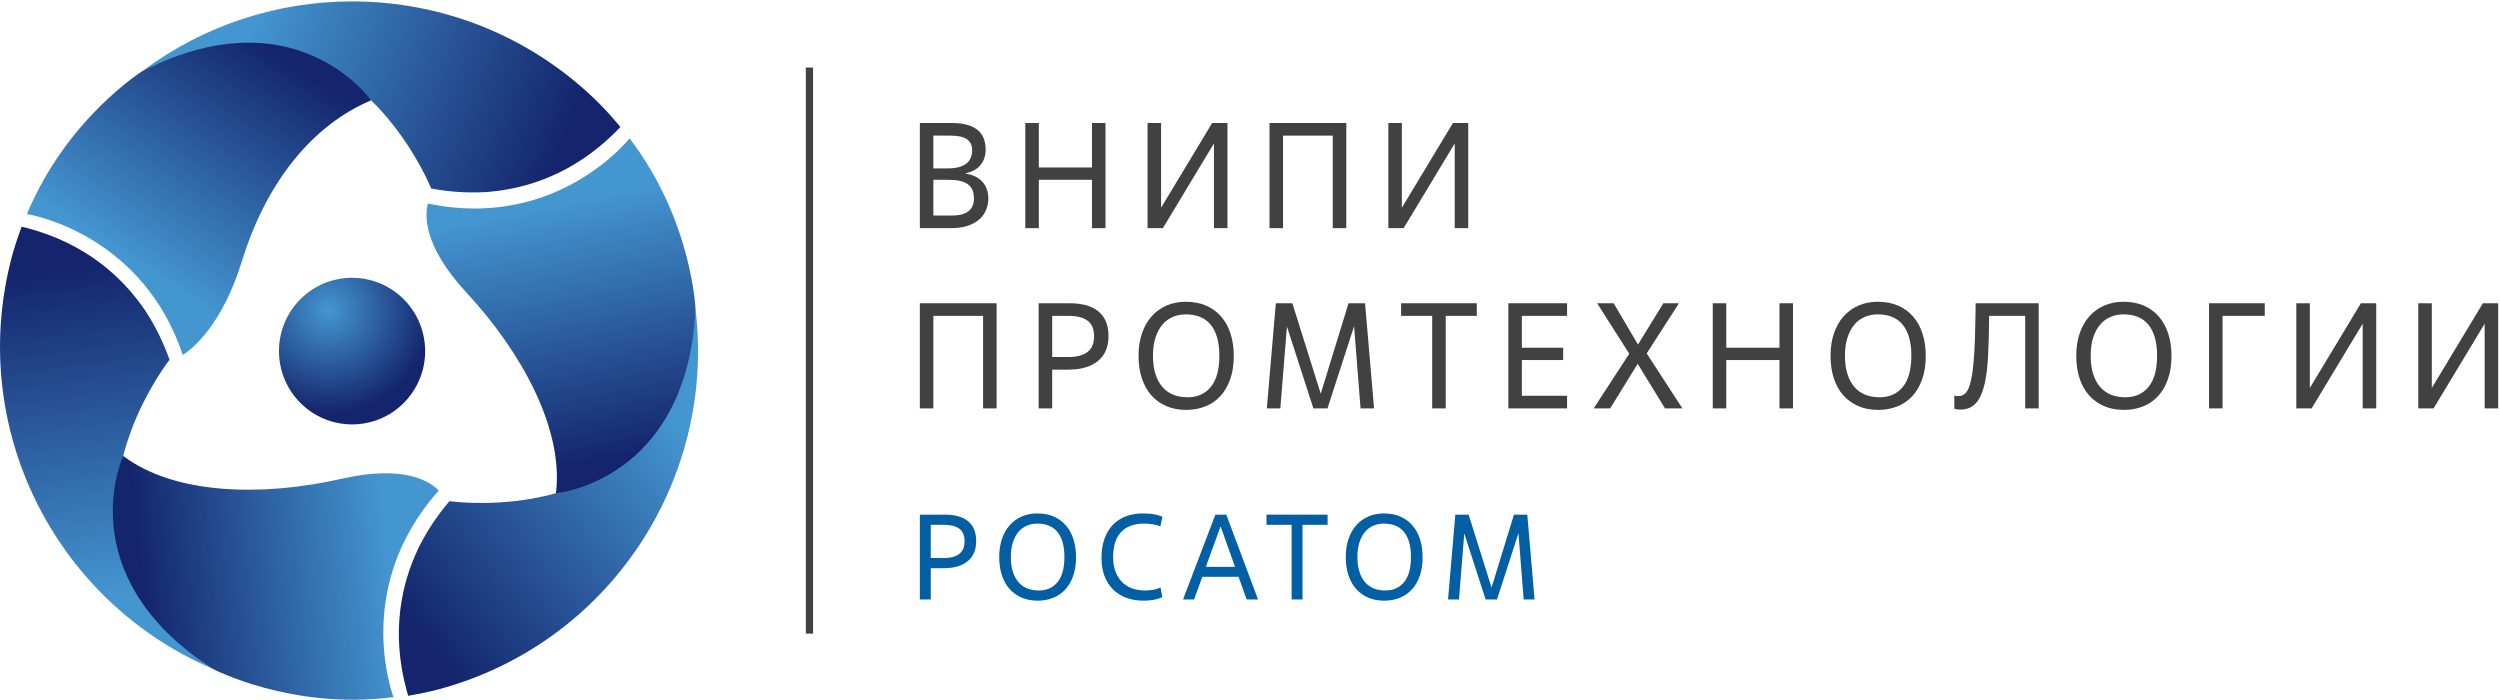 <?xml version="1.0" encoding="UTF-8"?> <svg xmlns="http://www.w3.org/2000/svg" width="1103" height="309" viewBox="0 0 1103 309" fill="none"> <path d="M355.529 279.555H358.727V29.795H355.529V279.555Z" fill="#414142"></path> <path d="M411.803 95.096H419.954C426.449 95.096 429.697 92.577 429.697 87.541C429.697 84.624 428.779 82.527 426.946 81.245C425.113 79.964 422.341 79.324 418.63 79.324H411.803V95.096ZM411.803 74.288H418.165C420.153 74.288 421.831 74.088 423.202 73.691C424.57 73.292 425.675 72.74 426.515 72.033C427.354 71.328 427.962 70.476 428.337 69.483C428.713 68.488 428.901 67.417 428.901 66.268C428.901 64.192 428.171 62.601 426.714 61.497C425.257 60.393 422.738 59.84 419.159 59.84H411.803V74.288ZM405.838 100.663V54.273H419.954C422.649 54.273 424.946 54.551 426.847 55.101C428.746 55.655 430.293 56.451 431.486 57.488C432.678 58.525 433.541 59.764 434.07 61.199C434.599 62.635 434.865 64.215 434.865 65.937C434.865 68.677 434.114 70.963 432.613 72.795C431.11 74.629 428.901 75.855 425.986 76.473V76.607C429.298 77.093 431.805 78.319 433.507 80.285C435.207 82.251 436.058 84.648 436.058 87.475C436.058 89.197 435.749 90.853 435.131 92.445C434.511 94.035 433.541 95.439 432.214 96.653C430.889 97.868 429.187 98.84 427.111 99.568C425.035 100.297 422.515 100.663 419.557 100.663H405.838Z" fill="#414142"></path> <path d="M487.747 100.662H481.783V79.324H458.325V100.662H452.359V54.273H458.325V73.889H481.783V54.273H487.747V100.662Z" fill="#414142"></path> <path d="M541.558 100.662H535.594V63.286L513.062 100.662H506.304V54.273H512.268V91.649L534.798 54.273H541.558V100.662Z" fill="#414142"></path> <path d="M593.977 100.662H588.013V59.84H566.077V100.662H560.114V54.273H593.977V100.662Z" fill="#414142"></path> <path d="M647.788 100.662H641.824V63.286L619.292 100.662H612.532V54.273H618.498V91.649L641.03 54.273H647.788V100.662Z" fill="#414142"></path> <path d="M439.703 180.186H433.738V139.363H411.803V180.186H405.839V133.796H439.703V180.186Z" fill="#414142"></path> <path d="M464.222 157.522H471.38C475.091 157.522 477.907 156.771 479.83 155.268C481.751 153.767 482.712 151.47 482.712 148.376C482.712 145.195 481.751 142.898 479.83 141.484C477.907 140.071 475.091 139.363 471.38 139.363H464.222V157.522ZM464.222 180.186H458.258V133.796H471.91C474.56 133.796 476.935 134.074 479.034 134.624C481.131 135.178 482.932 136.05 484.435 137.243C485.936 138.436 487.086 139.938 487.88 141.75C488.675 143.56 489.074 145.724 489.074 148.243C489.074 153.059 487.516 156.738 484.402 159.276C481.286 161.819 476.946 163.088 471.38 163.088H464.222V180.186Z" fill="#414142"></path> <path d="M523.931 175.282C528.304 175.282 531.739 173.747 534.236 170.677C536.731 167.606 537.98 163.045 537.98 156.991C537.98 153.81 537.636 151.071 536.954 148.774C536.267 146.477 535.286 144.577 534.003 143.075C532.722 141.573 531.164 140.469 529.331 139.761C527.498 139.054 525.431 138.699 523.136 138.699C521.103 138.699 519.203 139.077 517.436 139.827C515.67 140.579 514.144 141.705 512.864 143.206C511.582 144.709 510.566 146.61 509.815 148.906C509.064 151.203 508.688 153.899 508.688 156.991C508.688 160.039 509.054 162.713 509.782 165.01C510.511 167.309 511.538 169.218 512.864 170.742C514.188 172.266 515.791 173.405 517.668 174.155C519.546 174.907 521.632 175.282 523.931 175.282ZM523.335 180.849C520.108 180.849 517.204 180.295 514.62 179.193C512.036 178.087 509.826 176.507 507.992 174.454C506.159 172.399 504.756 169.893 503.786 166.931C502.812 163.973 502.326 160.658 502.326 156.991C502.326 153.279 502.835 149.957 503.851 147.018C504.867 144.081 506.292 141.583 508.126 139.53C509.959 137.475 512.156 135.895 514.719 134.791C517.282 133.687 520.087 133.134 523.136 133.134C526.582 133.134 529.619 133.719 532.247 134.89C534.875 136.061 537.086 137.697 538.875 139.794C540.664 141.893 542.022 144.411 542.95 147.349C543.878 150.287 544.343 153.502 544.343 156.991C544.343 160.923 543.811 164.379 542.752 167.363C541.691 170.345 540.234 172.83 538.378 174.817C536.522 176.806 534.312 178.309 531.751 179.323C529.187 180.339 526.383 180.849 523.335 180.849Z" fill="#414142"></path> <path d="M606.237 180.186H600.273L597.424 143.936L585.693 180.186H579.464L567.801 144.068L564.885 180.186H558.92L562.897 133.796H570.187L582.712 173.691L594.972 133.796H602.263L606.237 180.186Z" fill="#414142"></path> <path d="M637.849 180.186H631.885V139.363H618.166V133.796H651.566V139.363H637.849V180.186Z" fill="#414142"></path> <path d="M691.393 180.186H665.481V133.796H691.393V139.363H671.447V153.412H689.671V158.847H671.447V174.619H691.393V180.186Z" fill="#414142"></path> <path d="M734.602 180.186L722.54 160.503L710.412 180.186H703.123L718.83 156.063L704.647 133.796H711.936L722.674 152.02L733.872 133.796H740.764L726.518 155.931L742.288 180.186H734.602Z" fill="#414142"></path> <path d="M791.063 180.186H785.097V158.847H761.639V180.186H755.675V133.796H761.639V153.412H785.097V133.796H791.063V180.186Z" fill="#414142"></path> <path d="M829.234 175.282C833.608 175.282 837.042 173.747 839.54 170.677C842.036 167.606 843.284 163.045 843.284 156.991C843.284 153.81 842.941 151.071 842.257 148.774C841.57 146.477 840.588 144.577 839.308 143.075C838.025 141.573 836.468 140.469 834.636 139.761C832.801 139.054 830.736 138.699 828.438 138.699C826.406 138.699 824.506 139.077 822.74 139.827C820.972 140.579 819.448 141.705 818.166 143.206C816.885 144.709 815.87 146.61 815.12 148.906C814.366 151.203 813.992 153.899 813.992 156.991C813.992 160.039 814.357 162.713 815.086 165.01C815.814 167.309 816.842 169.218 818.166 170.742C819.492 172.266 821.093 173.405 822.972 174.155C824.849 174.907 826.937 175.282 829.234 175.282ZM828.637 180.849C825.413 180.849 822.508 180.295 819.924 179.193C817.338 178.087 815.129 176.507 813.297 174.454C811.462 172.399 810.06 169.893 809.088 166.931C808.116 163.973 807.63 160.658 807.63 156.991C807.63 153.279 808.137 149.957 809.154 147.018C810.17 144.081 811.594 141.583 813.429 139.53C815.261 137.475 817.46 135.895 820.022 134.791C822.585 133.687 825.39 133.134 828.438 133.134C831.885 133.134 834.922 133.719 837.552 134.89C840.18 136.061 842.389 137.697 844.178 139.794C845.966 141.893 847.325 144.411 848.253 147.349C849.181 150.287 849.646 153.502 849.646 156.991C849.646 160.923 849.114 164.379 848.054 167.363C846.994 170.345 845.537 172.83 843.681 174.817C841.825 176.806 839.616 178.309 837.054 179.323C834.492 180.339 831.686 180.849 828.637 180.849Z" fill="#414142"></path> <path d="M899.481 180.186H893.515V139.363H877.611C877.567 145.991 877.413 151.879 877.147 157.024C876.882 162.171 876.319 166.5 875.458 170.014C874.597 173.526 873.325 176.188 871.647 177.998C869.967 179.811 867.714 180.715 864.887 180.715C864.269 180.715 863.782 180.683 863.43 180.616C863.075 180.55 862.677 180.451 862.237 180.319V174.552C862.59 174.642 862.909 174.696 863.198 174.718C863.485 174.742 863.805 174.752 864.158 174.752C865.351 174.752 866.401 174.276 867.307 173.326C868.211 172.378 868.963 170.6 869.559 167.991C870.157 165.386 870.619 161.774 870.951 157.158C871.282 152.542 871.491 146.544 871.581 139.164L871.647 133.796H899.481V180.186Z" fill="#414142"></path> <path d="M937.651 175.282C942.025 175.282 945.459 173.747 947.957 170.677C950.453 167.606 951.701 163.045 951.701 156.991C951.701 153.81 951.358 151.071 950.674 148.774C949.987 146.477 949.005 144.577 947.725 143.075C946.442 141.573 944.885 140.469 943.053 139.761C941.218 139.054 939.153 138.699 936.857 138.699C934.823 138.699 932.923 139.077 931.157 139.827C929.39 140.579 927.865 141.705 926.585 143.206C925.302 144.709 924.286 146.61 923.537 148.906C922.785 151.203 922.409 153.899 922.409 156.991C922.409 160.039 922.774 162.713 923.503 165.01C924.231 167.309 925.259 169.218 926.585 170.742C927.909 172.266 929.51 173.405 931.389 174.155C933.266 174.907 935.353 175.282 937.651 175.282ZM937.054 180.849C933.83 180.849 930.925 180.295 928.341 179.193C925.757 178.087 923.546 176.507 921.714 174.454C919.879 172.399 918.477 169.893 917.505 166.931C916.533 163.973 916.047 160.658 916.047 156.991C916.047 153.279 916.554 149.957 917.571 147.018C918.587 144.081 920.013 141.583 921.846 139.53C923.679 137.475 925.877 135.895 928.439 134.791C931.002 133.687 933.807 133.134 936.857 133.134C940.302 133.134 943.339 133.719 945.969 134.89C948.597 136.061 950.806 137.697 952.595 139.794C954.385 141.893 955.742 144.411 956.67 147.349C957.598 150.287 958.063 153.502 958.063 156.991C958.063 160.923 957.531 164.379 956.471 167.363C955.411 170.345 953.954 172.83 952.098 174.817C950.242 176.806 948.033 178.309 945.471 179.323C942.909 180.339 940.103 180.849 937.054 180.849Z" fill="#414142"></path> <path d="M980.593 180.186H974.629V133.796H999.216V139.363H980.593V180.186Z" fill="#414142"></path> <path d="M1048.39 180.186H1042.42V142.81L1019.89 180.186H1013.13V133.796H1019.1V171.172L1041.63 133.796H1048.39V180.186Z" fill="#414142"></path> <path d="M1102.2 180.186H1096.23V142.81L1073.7 180.186H1066.94V133.796H1072.91V171.172L1095.44 133.796H1102.2V180.186Z" fill="#414142"></path> <path d="M410.65 246.197H416.425C419.418 246.197 421.69 245.592 423.241 244.38C424.79 243.169 425.567 241.316 425.567 238.82C425.567 236.253 424.79 234.401 423.241 233.26C421.69 232.12 419.418 231.549 416.425 231.549H410.65V246.197ZM410.65 264.481H405.838V227.058H416.851C418.99 227.058 420.905 227.281 422.599 227.726C424.29 228.172 425.745 228.877 426.955 229.837C428.167 230.8 429.094 232.013 429.735 233.474C430.378 234.936 430.698 236.682 430.698 238.713C430.698 242.598 429.442 245.565 426.929 247.614C424.417 249.664 420.915 250.689 416.425 250.689H410.65V264.481Z" fill="#035FA3"></path> <path d="M458.284 260.525C461.812 260.525 464.583 259.286 466.599 256.81C468.611 254.333 469.618 250.653 469.618 245.77C469.618 243.202 469.342 240.994 468.788 239.141C468.236 237.288 467.446 235.754 466.411 234.544C465.376 233.332 464.12 232.44 462.642 231.87C461.162 231.3 459.496 231.014 457.643 231.014C456.004 231.014 454.471 231.317 453.044 231.922C451.619 232.529 450.391 233.438 449.356 234.649C448.322 235.861 447.503 237.394 446.898 239.248C446.29 241.102 445.988 243.274 445.988 245.77C445.988 248.229 446.283 250.386 446.87 252.238C447.459 254.092 448.287 255.634 449.356 256.864C450.426 258.092 451.718 259.01 453.232 259.616C454.747 260.224 456.431 260.525 458.284 260.525ZM457.804 265.017C455.202 265.017 452.858 264.57 450.775 263.678C448.688 262.789 446.906 261.514 445.427 259.857C443.948 258.2 442.815 256.177 442.032 253.789C441.248 251.401 440.856 248.729 440.856 245.77C440.856 242.776 441.266 240.094 442.087 237.724C442.906 235.354 444.055 233.34 445.534 231.682C447.014 230.025 448.784 228.75 450.854 227.86C452.919 226.969 455.184 226.524 457.643 226.524C460.423 226.524 462.874 226.997 464.994 227.94C467.114 228.885 468.898 230.205 470.34 231.896C471.783 233.59 472.879 235.621 473.628 237.99C474.378 240.362 474.751 242.954 474.751 245.77C474.751 248.942 474.323 251.732 473.468 254.136C472.612 256.542 471.436 258.548 469.94 260.152C468.442 261.754 466.66 262.968 464.592 263.786C462.526 264.605 460.263 265.017 457.804 265.017Z" fill="#035FA3"></path> <path d="M512.816 263.465C511.782 263.965 510.57 264.348 509.179 264.616C507.788 264.882 506.275 265.017 504.635 265.017C501.714 265.017 499.103 264.578 496.804 263.706C494.506 262.833 492.555 261.577 490.951 259.937C489.344 258.298 488.118 256.328 487.262 254.029C486.404 251.732 485.978 249.138 485.978 246.25C485.978 243.078 486.404 240.264 487.262 237.804C488.118 235.344 489.344 233.278 490.951 231.602C492.555 229.928 494.486 228.661 496.751 227.806C499.014 226.952 501.536 226.524 504.316 226.524C506.454 226.524 508.191 226.676 509.527 226.977C510.866 227.281 511.978 227.61 512.87 227.966L511.959 232.19C510.783 231.762 509.59 231.461 508.379 231.281C507.167 231.104 505.972 231.014 504.796 231.014C500.34 231.014 496.947 232.262 494.612 234.756C492.278 237.25 491.11 240.924 491.11 245.77C491.11 248.085 491.44 250.162 492.099 251.998C492.759 253.834 493.694 255.384 494.906 256.648C496.118 257.914 497.595 258.877 499.344 259.536C501.088 260.196 503.068 260.525 505.278 260.525C506.454 260.525 507.638 260.418 508.832 260.205C510.026 259.99 511.087 259.652 512.014 259.188L512.816 263.465Z" fill="#035FA3"></path> <path d="M532.006 250.099H544.89L538.636 232.511H538.422L532.006 250.099ZM546.44 254.483H530.456L526.821 264.482H521.956L536.23 227.058H541.041L555.048 264.482H550.024L546.44 254.483Z" fill="#035FA3"></path> <path d="M574.669 264.481H569.859V231.549H558.791V227.057H585.736V231.549H574.669V264.481Z" fill="#035FA3"></path> <path d="M611.184 260.525C614.714 260.525 617.484 259.286 619.499 256.81C621.512 254.333 622.518 250.653 622.518 245.77C622.518 243.202 622.243 240.994 621.69 239.141C621.136 237.288 620.346 235.754 619.311 234.544C618.276 233.332 617.02 232.44 615.543 231.87C614.063 231.3 612.398 231.014 610.543 231.014C608.904 231.014 607.371 231.317 605.946 231.922C604.52 232.529 603.291 233.438 602.256 234.649C601.223 235.861 600.404 237.394 599.798 239.248C599.191 241.102 598.89 243.274 598.89 245.77C598.89 248.229 599.183 250.386 599.77 252.238C600.359 254.092 601.188 255.634 602.256 256.864C603.327 258.092 604.618 259.01 606.132 259.616C607.647 260.224 609.331 260.525 611.184 260.525ZM610.706 265.017C608.103 265.017 605.759 264.57 603.675 263.678C601.59 262.789 599.807 261.514 598.328 259.857C596.848 258.2 595.716 256.177 594.934 253.789C594.148 251.401 593.756 248.729 593.756 245.77C593.756 242.776 594.166 240.094 594.987 237.724C595.806 235.354 596.956 233.34 598.434 231.682C599.914 230.025 601.686 228.75 603.755 227.86C605.82 226.969 608.084 226.524 610.543 226.524C613.323 226.524 615.774 226.997 617.895 227.94C620.015 228.885 621.798 230.205 623.242 231.896C624.684 233.59 625.78 235.621 626.53 237.99C627.278 240.362 627.652 242.954 627.652 245.77C627.652 248.942 627.224 251.732 626.37 254.136C625.512 256.542 624.336 258.548 622.84 260.152C621.343 261.754 619.56 262.968 617.494 263.786C615.427 264.605 613.163 265.017 610.706 265.017Z" fill="#035FA3"></path> <path d="M677.049 264.481H672.24L669.939 235.237L660.476 264.481H655.451L646.04 235.344L643.691 264.481H638.877L642.085 227.057H647.965L658.072 259.243L667.961 227.057H673.841L677.049 264.481Z" fill="#035FA3"></path> <path d="M131.41 133.185C119.473 146.427 120.49 166.888 133.696 178.876C146.9 190.865 167.286 189.859 179.242 176.62C191.186 163.377 190.169 142.925 176.969 130.936C170.79 125.328 163.04 122.561 155.313 122.561C146.528 122.561 137.773 126.14 131.41 133.185Z" fill="url(#paint0_radial)"></path> <path d="M62.921 31.306C110.396 8.294 143.289 24.168 163.728 44.259C166.434 46.918 168.924 49.639 171.198 52.352C184.18 67.903 190.242 83.18 190.242 83.18C198.525 84.716 206.262 85.14 213.473 84.786C213.941 84.758 214.376 84.758 214.848 84.726C215.278 84.688 215.678 84.635 216.109 84.602C232.074 83.162 252.82 77.04 271.781 58.035C272.43 57.382 273.078 56.688 273.729 56.004C270.793 52.503 267.766 49.047 264.482 45.75C234.298 15.664 194.832 0.626 155.37 0.624C122.818 0.624 90.273 10.851 62.921 31.306" fill="url(#paint1_linear)"></path> <path d="M5.262 113.148C-14.742 188.303 24.092 265.152 93.532 294.931C49.868 265.318 47.166 228.896 54.349 201.154C55.3 197.48 56.414 193.964 57.625 190.636C64.605 171.62 74.801 158.728 74.801 158.728C71.989 150.787 68.485 143.875 64.577 137.811C64.316 137.419 64.096 137.042 63.83 136.644C63.592 136.294 63.342 135.97 63.096 135.618C53.874 122.511 38.197 107.607 12.256 100.69C11.365 100.452 10.438 100.242 9.521 100.019C7.958 104.31 6.481 108.656 5.262 113.148" fill="url(#paint2_linear)"></path> <path d="M245.274 217.6C241.624 218.618 238.018 219.408 234.533 220.027C214.573 223.49 198.309 221.11 198.309 221.11C192.837 227.506 188.605 234 185.308 240.42C185.096 240.838 184.88 241.216 184.669 241.644C184.485 242.035 184.33 242.406 184.146 242.794C177.409 257.342 172.34 278.364 179.321 304.288C179.556 305.176 179.836 306.086 180.106 306.994C184.605 306.203 189.109 305.304 193.609 304.112C268.693 283.864 315.828 211.803 306.898 136.778C303.082 189.4 272.898 209.951 245.274 217.6Z" fill="url(#paint3_linear)"></path> <path d="M62.921 31.305C62.921 31.305 29.404 52.294 11.888 94.429C16.478 95.229 63.225 104.654 80.653 156.611C84.909 153.895 97.985 143.564 106.773 115.101C117.394 80.694 137.566 55.307 163.728 44.259C163.728 44.259 145.889 18.836 109.654 18.836C96.508 18.836 80.938 22.183 62.921 31.305" fill="url(#paint4_linear)"></path> <path d="M93.532 294.931C93.532 294.931 128.417 313.437 173.616 307.577C172.8 305.324 169.13 294.343 169.125 279.032C169.116 261.591 173.956 238.504 193.329 216.756L193.544 216.42C190.374 213.041 179.312 204.716 150.84 211.204C115.734 219.212 76.998 218.283 54.349 201.153C54.349 201.153 30.028 253.452 93.532 294.931Z" fill="url(#paint5_linear)"></path> <path d="M209.426 92.004C203.057 92.004 196.282 91.356 189.128 89.877L188.792 89.799C187.485 94.591 186.402 108.164 205.734 129.008C230.222 155.412 248.789 189.423 245.274 217.6C245.274 217.6 302.733 212.518 306.898 136.778C306.898 136.778 305.481 97.269 277.765 61.04C272.77 67.102 249.041 91.972 209.426 92.004Z" fill="url(#paint6_linear)"></path> <defs> <radialGradient id="paint0_radial" cx="0" cy="0" r="1" gradientUnits="userSpaceOnUse" gradientTransform="translate(145.009 136.878) rotate(0.066) scale(45.385 45.516)"> <stop stop-color="#4496D1"></stop> <stop offset="1" stop-color="#14256D"></stop> </radialGradient> <linearGradient id="paint1_linear" x1="111.028" y1="10.98" x2="246.796" y2="65.651" gradientUnits="userSpaceOnUse"> <stop stop-color="#4496D1"></stop> <stop offset="1" stop-color="#14256D"></stop> </linearGradient> <linearGradient id="paint2_linear" x1="51.881" y1="263.431" x2="31.343" y2="118.52" gradientUnits="userSpaceOnUse"> <stop stop-color="#4496D1"></stop> <stop offset="1" stop-color="#14256D"></stop> </linearGradient> <linearGradient id="paint3_linear" x1="300.448" y1="188.604" x2="185.218" y2="278.843" gradientUnits="userSpaceOnUse"> <stop stop-color="#4496D1"></stop> <stop offset="1" stop-color="#14256D"></stop> </linearGradient> <linearGradient id="paint4_linear" x1="56.721" y1="114.907" x2="117.749" y2="21.26" gradientUnits="userSpaceOnUse"> <stop stop-color="#4496D1"></stop> <stop offset="1" stop-color="#14256D"></stop> </linearGradient> <linearGradient id="paint5_linear" x1="172.173" y1="248.459" x2="62.697" y2="259.619" gradientUnits="userSpaceOnUse"> <stop stop-color="#4496D1"></stop> <stop offset="1" stop-color="#14256D"></stop> </linearGradient> <linearGradient id="paint6_linear" x1="242.661" y1="90.1" x2="264.981" y2="202.765" gradientUnits="userSpaceOnUse"> <stop stop-color="#4496D1"></stop> <stop offset="1" stop-color="#14256D"></stop> </linearGradient> </defs> </svg> 